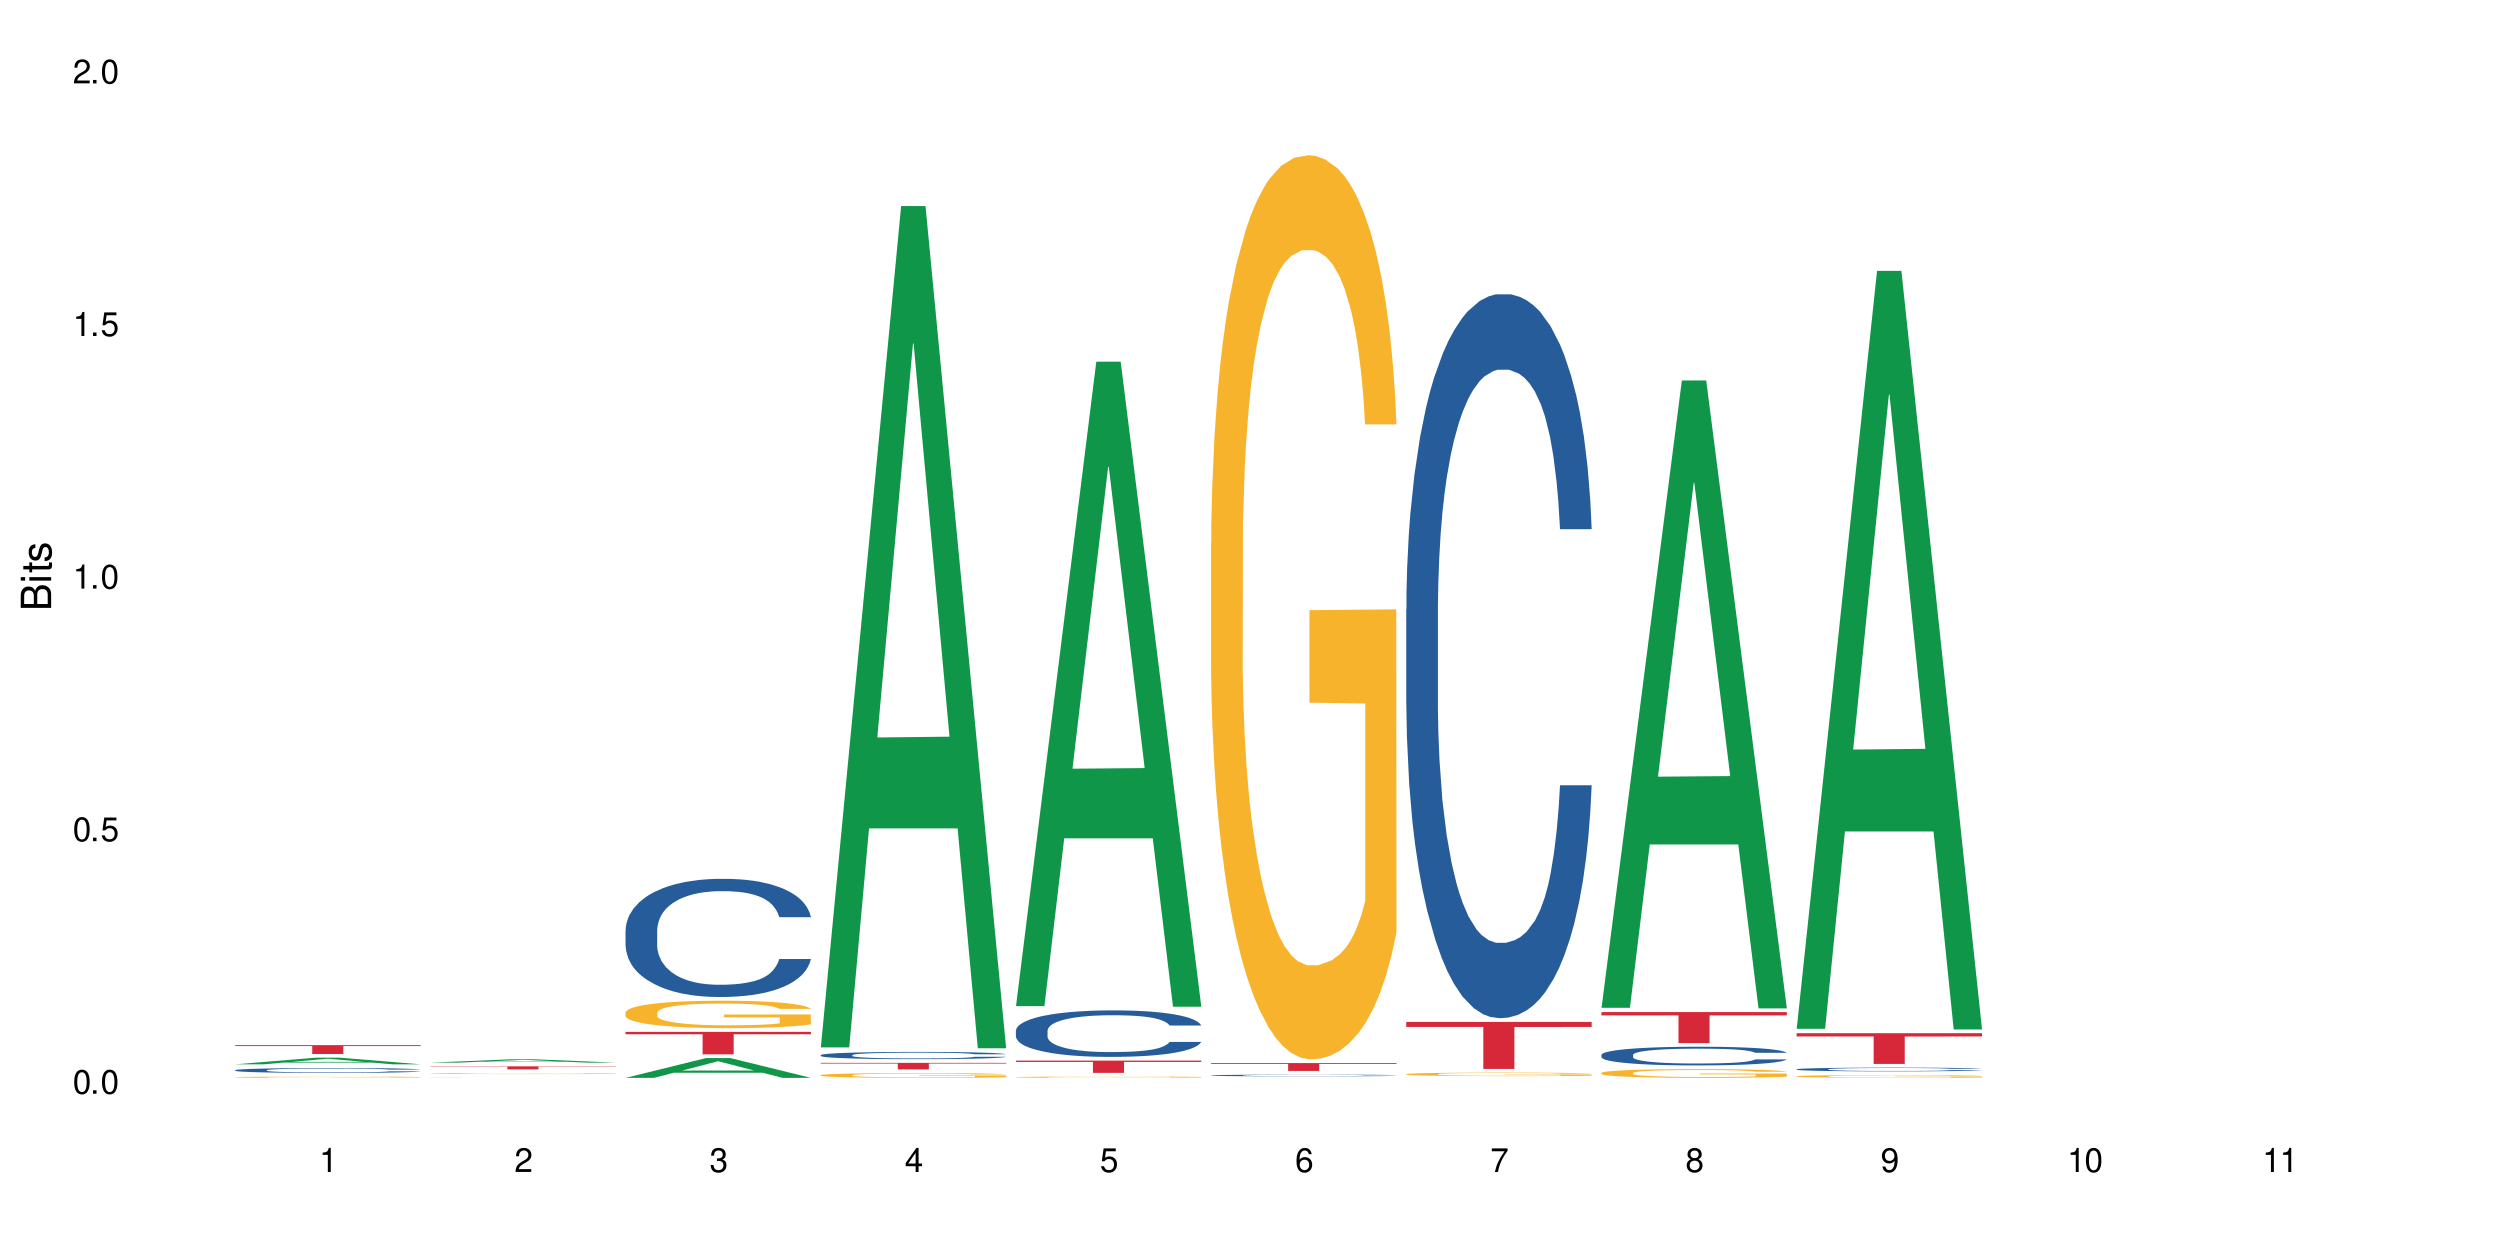 <?xml version="1.0" encoding="UTF-8"?>
<svg xmlns="http://www.w3.org/2000/svg" xmlns:xlink="http://www.w3.org/1999/xlink" width="720" height="360" viewBox="0 0 720 360">
<defs>
<g>
<g id="glyph-0-0">
</g>
<g id="glyph-0-1">
<path d="M 2.641 -6.938 C 2 -6.938 1.422 -6.656 1.078 -6.172 C 0.641 -5.562 0.406 -4.641 0.406 -3.359 C 0.406 -1.016 1.188 0.219 2.641 0.219 C 4.078 0.219 4.859 -1.016 4.859 -3.297 C 4.859 -4.641 4.656 -5.547 4.203 -6.172 C 3.844 -6.656 3.281 -6.938 2.641 -6.938 Z M 2.641 -6.188 C 3.547 -6.188 4 -5.25 4 -3.375 C 4 -1.406 3.562 -0.484 2.625 -0.484 C 1.734 -0.484 1.281 -1.438 1.281 -3.344 C 1.281 -5.25 1.734 -6.188 2.641 -6.188 Z M 2.641 -6.188 "/>
</g>
<g id="glyph-0-2">
<path d="M 1.828 -1 L 0.828 -1 L 0.828 0 L 1.828 0 Z M 1.828 -1 "/>
</g>
<g id="glyph-0-3">
<path d="M 4.562 -6.797 L 1.062 -6.797 L 0.547 -3.094 L 1.328 -3.094 C 1.719 -3.562 2.047 -3.734 2.578 -3.734 C 3.484 -3.734 4.062 -3.109 4.062 -2.094 C 4.062 -1.125 3.484 -0.531 2.578 -0.531 C 1.828 -0.531 1.375 -0.906 1.188 -1.672 L 0.328 -1.672 C 0.453 -1.109 0.547 -0.844 0.75 -0.594 C 1.125 -0.078 1.828 0.219 2.594 0.219 C 3.969 0.219 4.922 -0.781 4.922 -2.219 C 4.922 -3.562 4.031 -4.484 2.719 -4.484 C 2.25 -4.484 1.859 -4.359 1.469 -4.062 L 1.734 -5.969 L 4.562 -5.969 Z M 4.562 -6.797 "/>
</g>
<g id="glyph-0-4">
<path d="M 2.484 -4.938 L 2.484 0 L 3.328 0 L 3.328 -6.938 L 2.766 -6.938 C 2.469 -5.875 2.281 -5.734 0.984 -5.562 L 0.984 -4.938 Z M 2.484 -4.938 "/>
</g>
<g id="glyph-0-5">
<path d="M 4.859 -0.828 L 1.281 -0.828 C 1.359 -1.406 1.672 -1.781 2.5 -2.281 L 3.469 -2.828 C 4.406 -3.344 4.906 -4.062 4.906 -4.906 C 4.906 -5.484 4.672 -6.031 4.266 -6.406 C 3.859 -6.766 3.375 -6.938 2.719 -6.938 C 1.859 -6.938 1.219 -6.625 0.844 -6.031 C 0.609 -5.672 0.5 -5.234 0.484 -4.531 L 1.328 -4.531 C 1.359 -5.016 1.406 -5.281 1.531 -5.516 C 1.75 -5.938 2.188 -6.203 2.703 -6.203 C 3.469 -6.203 4.031 -5.641 4.031 -4.891 C 4.031 -4.344 3.719 -3.859 3.125 -3.516 L 2.234 -3 C 0.812 -2.172 0.406 -1.531 0.328 -0.016 L 4.859 -0.016 Z M 4.859 -0.828 "/>
</g>
<g id="glyph-0-6">
<path d="M 2.125 -3.188 L 2.578 -3.188 C 3.5 -3.188 3.984 -2.766 3.984 -1.922 C 3.984 -1.062 3.469 -0.531 2.594 -0.531 C 1.656 -0.531 1.203 -1 1.156 -2.016 L 0.312 -2.016 C 0.344 -1.453 0.438 -1.094 0.609 -0.781 C 0.953 -0.109 1.625 0.219 2.547 0.219 C 3.953 0.219 4.859 -0.625 4.859 -1.938 C 4.859 -2.828 4.516 -3.297 3.703 -3.594 C 4.344 -3.844 4.656 -4.328 4.656 -5.031 C 4.656 -6.219 3.875 -6.938 2.578 -6.938 C 1.203 -6.938 0.484 -6.172 0.453 -4.703 L 1.297 -4.703 C 1.312 -5.125 1.344 -5.359 1.453 -5.578 C 1.641 -5.969 2.062 -6.203 2.594 -6.203 C 3.344 -6.203 3.797 -5.75 3.797 -5 C 3.797 -4.516 3.609 -4.219 3.25 -4.047 C 3.016 -3.953 2.703 -3.922 2.125 -3.906 Z M 2.125 -3.188 "/>
</g>
<g id="glyph-0-7">
<path d="M 3.141 -1.672 L 3.141 0 L 3.984 0 L 3.984 -1.672 L 4.984 -1.672 L 4.984 -2.438 L 3.984 -2.438 L 3.984 -6.938 L 3.359 -6.938 L 0.266 -2.578 L 0.266 -1.672 Z M 3.141 -2.438 L 1 -2.438 L 3.141 -5.5 Z M 3.141 -2.438 "/>
</g>
<g id="glyph-0-8">
<path d="M 4.781 -5.125 C 4.609 -6.266 3.891 -6.938 2.844 -6.938 C 2.094 -6.938 1.422 -6.578 1.031 -5.953 C 0.594 -5.266 0.406 -4.422 0.406 -3.172 C 0.406 -2 0.578 -1.25 0.984 -0.641 C 1.359 -0.078 1.953 0.219 2.703 0.219 C 3.984 0.219 4.922 -0.75 4.922 -2.094 C 4.922 -3.375 4.062 -4.281 2.844 -4.281 C 2.172 -4.281 1.641 -4.031 1.281 -3.516 C 1.281 -5.234 1.828 -6.188 2.797 -6.188 C 3.391 -6.188 3.797 -5.797 3.938 -5.125 Z M 2.734 -3.531 C 3.547 -3.531 4.062 -2.953 4.062 -2.031 C 4.062 -1.156 3.484 -0.531 2.703 -0.531 C 1.922 -0.531 1.328 -1.188 1.328 -2.078 C 1.328 -2.938 1.906 -3.531 2.734 -3.531 Z M 2.734 -3.531 "/>
</g>
<g id="glyph-0-9">
<path d="M 4.984 -6.797 L 0.438 -6.797 L 0.438 -5.969 L 4.109 -5.969 C 2.5 -3.656 1.828 -2.234 1.328 0 L 2.219 0 C 2.594 -2.172 3.453 -4.047 4.984 -6.094 Z M 4.984 -6.797 "/>
</g>
<g id="glyph-0-10">
<path d="M 3.75 -3.656 C 4.469 -4.094 4.688 -4.438 4.688 -5.078 C 4.688 -6.172 3.844 -6.938 2.641 -6.938 C 1.438 -6.938 0.594 -6.172 0.594 -5.094 C 0.594 -4.438 0.812 -4.094 1.516 -3.656 C 0.734 -3.266 0.359 -2.703 0.359 -1.922 C 0.359 -0.656 1.281 0.219 2.641 0.219 C 3.984 0.219 4.922 -0.656 4.922 -1.922 C 4.922 -2.703 4.531 -3.266 3.75 -3.656 Z M 2.641 -6.188 C 3.359 -6.188 3.812 -5.75 3.812 -5.062 C 3.812 -4.406 3.344 -3.984 2.641 -3.984 C 1.922 -3.984 1.453 -4.406 1.453 -5.078 C 1.453 -5.75 1.922 -6.188 2.641 -6.188 Z M 2.641 -3.266 C 3.484 -3.266 4.062 -2.719 4.062 -1.906 C 4.062 -1.078 3.484 -0.531 2.625 -0.531 C 1.797 -0.531 1.219 -1.094 1.219 -1.906 C 1.219 -2.719 1.781 -3.266 2.641 -3.266 Z M 2.641 -3.266 "/>
</g>
<g id="glyph-0-11">
<path d="M 0.516 -1.578 C 0.672 -0.453 1.406 0.219 2.438 0.219 C 3.188 0.219 3.859 -0.141 4.266 -0.766 C 4.688 -1.453 4.891 -2.297 4.891 -3.547 C 4.891 -4.719 4.703 -5.453 4.312 -6.078 C 3.938 -6.641 3.344 -6.938 2.594 -6.938 C 1.297 -6.938 0.359 -5.969 0.359 -4.625 C 0.359 -3.344 1.234 -2.453 2.453 -2.453 C 3.094 -2.453 3.578 -2.672 4.016 -3.203 C 4 -1.484 3.469 -0.531 2.5 -0.531 C 1.906 -0.531 1.484 -0.906 1.359 -1.578 Z M 2.578 -6.203 C 3.375 -6.203 3.969 -5.531 3.969 -4.641 C 3.969 -3.797 3.391 -3.188 2.547 -3.188 C 1.734 -3.188 1.234 -3.766 1.234 -4.688 C 1.234 -5.562 1.797 -6.203 2.578 -6.203 Z M 2.578 -6.203 "/>
</g>
<g id="glyph-1-0">
</g>
<g id="glyph-1-1">
<path d="M 0 -0.953 L 0 -4.891 C 0 -5.719 -0.234 -6.344 -0.734 -6.797 C -1.188 -7.234 -1.812 -7.469 -2.5 -7.469 C -3.547 -7.469 -4.188 -7 -4.625 -5.875 C -4.984 -6.688 -5.625 -7.094 -6.531 -7.094 C -7.172 -7.094 -7.734 -6.859 -8.141 -6.391 C -8.562 -5.922 -8.75 -5.344 -8.75 -4.5 L -8.75 -0.953 Z M -4.984 -2.062 L -7.766 -2.062 L -7.766 -4.219 C -7.766 -4.844 -7.688 -5.203 -7.453 -5.5 C -7.219 -5.812 -6.859 -5.969 -6.375 -5.969 C -5.891 -5.969 -5.531 -5.812 -5.297 -5.5 C -5.062 -5.203 -4.984 -4.844 -4.984 -4.219 Z M -0.984 -2.062 L -4 -2.062 L -4 -4.781 C -4 -5.766 -3.438 -6.359 -2.484 -6.359 C -1.547 -6.359 -0.984 -5.766 -0.984 -4.781 Z M -0.984 -2.062 "/>
</g>
<g id="glyph-1-2">
<path d="M -6.281 -1.797 L -6.281 -0.797 L 0 -0.797 L 0 -1.797 Z M -8.75 -1.797 L -8.75 -0.797 L -7.484 -0.797 L -7.484 -1.797 Z M -8.75 -1.797 "/>
</g>
<g id="glyph-1-3">
<path d="M -6.281 -3.047 L -6.281 -2.016 L -8.016 -2.016 L -8.016 -1.016 L -6.281 -1.016 L -6.281 -0.172 L -5.469 -0.172 L -5.469 -1.016 L -0.719 -1.016 C -0.078 -1.016 0.281 -1.453 0.281 -2.234 C 0.281 -2.5 0.25 -2.719 0.188 -3.047 L -0.641 -3.047 C -0.609 -2.906 -0.594 -2.766 -0.594 -2.562 C -0.594 -2.141 -0.719 -2.016 -1.156 -2.016 L -5.469 -2.016 L -5.469 -3.047 Z M -6.281 -3.047 "/>
</g>
<g id="glyph-1-4">
<path d="M -4.531 -5.25 C -5.766 -5.25 -6.469 -4.422 -6.469 -2.969 C -6.469 -1.516 -5.719 -0.562 -4.547 -0.562 C -3.562 -0.562 -3.094 -1.062 -2.734 -2.562 L -2.516 -3.484 C -2.344 -4.188 -2.094 -4.469 -1.641 -4.469 C -1.047 -4.469 -0.641 -3.875 -0.641 -3 C -0.641 -2.453 -0.797 -2 -1.062 -1.75 C -1.25 -1.594 -1.422 -1.531 -1.875 -1.469 L -1.875 -0.406 C -0.422 -0.453 0.281 -1.266 0.281 -2.922 C 0.281 -4.5 -0.5 -5.516 -1.719 -5.516 C -2.656 -5.516 -3.172 -4.984 -3.469 -3.734 L -3.703 -2.766 C -3.891 -1.953 -4.156 -1.609 -4.594 -1.609 C -5.188 -1.609 -5.547 -2.125 -5.547 -2.938 C -5.547 -3.75 -5.203 -4.172 -4.531 -4.203 Z M -4.531 -5.25 "/>
</g>
</g>
</defs>
<rect x="-72" y="-36" width="864" height="432" fill="rgb(100%, 100%, 100%)" fill-opacity="1"/>
<path fill-rule="nonzero" fill="rgb(6.275%, 58.824%, 28.235%)" fill-opacity="1" d="M 67.73 306.523 L 67.789 306.52 L 90.895 304.609 L 97.91 304.609 L 121.133 306.523 L 112.973 306.523 L 107.152 306.023 L 81.652 306.023 L 75.945 306.523 L 67.73 306.523 L 84.105 305.816 L 104.816 305.816 L 94.488 304.922 L 94.375 304.922 L 94.262 304.926 L 84.047 305.816 L 84.105 305.816 Z M 67.73 306.523 "/>
<path fill-rule="nonzero" fill="rgb(14.51%, 36.078%, 60%)" fill-opacity="1" d="M 67.73 308.207 L 67.797 308.207 L 67.797 308.176 L 67.992 308.125 L 68.449 308.062 L 68.902 308.02 L 70.074 307.945 L 71.703 307.871 L 73.398 307.812 L 74.633 307.781 L 75.742 307.754 L 78.281 307.707 L 79.91 307.68 L 81.668 307.66 L 83.816 307.637 L 85.379 307.625 L 88.895 307.605 L 91.5 307.594 L 93.52 307.59 L 97.883 307.59 L 100.488 307.598 L 102.375 307.602 L 104.461 307.613 L 106.219 307.625 L 109.281 307.652 L 112.016 307.688 L 113.254 307.711 L 115.207 307.75 L 116.703 307.789 L 117.746 307.824 L 118.918 307.871 L 119.961 307.93 L 120.742 307.996 L 121.133 308.051 L 112.016 308.051 L 111.559 308 L 111.039 307.957 L 110.062 307.906 L 109.086 307.867 L 107.715 307.832 L 106.48 307.805 L 104.785 307.781 L 103.289 307.766 L 101.727 307.754 L 100.227 307.746 L 97.363 307.738 L 94.039 307.738 L 92.805 307.742 L 90.262 307.75 L 88.895 307.762 L 86.941 307.777 L 85.574 307.797 L 83.945 307.82 L 82.84 307.844 L 81.473 307.875 L 80.496 307.906 L 79.387 307.949 L 78.738 307.98 L 78.152 308.02 L 77.629 308.059 L 77.238 308.105 L 76.977 308.152 L 76.848 308.199 L 76.848 308.402 L 76.977 308.445 L 77.305 308.5 L 78.152 308.582 L 79.387 308.648 L 80.82 308.703 L 82.188 308.742 L 82.969 308.762 L 84.012 308.781 L 85.641 308.809 L 87.984 308.832 L 89.352 308.844 L 91.438 308.852 L 93.586 308.859 L 96.449 308.859 L 98.988 308.852 L 100.684 308.848 L 102.441 308.836 L 104.852 308.816 L 106.348 308.793 L 107.652 308.77 L 108.629 308.746 L 109.281 308.723 L 110.258 308.684 L 111.039 308.641 L 111.625 308.594 L 112.016 308.551 L 121.133 308.551 L 120.742 308.602 L 120.156 308.652 L 119.57 308.691 L 118.656 308.734 L 117.613 308.777 L 116.117 308.82 L 114.879 308.852 L 113.254 308.883 L 111.754 308.906 L 110.125 308.93 L 107.715 308.957 L 106.152 308.969 L 104.461 308.98 L 102.441 308.992 L 99.902 309 L 97.168 309.004 L 94.625 309.008 L 91.891 309.004 L 89.871 309 L 87.203 308.988 L 83.883 308.965 L 81.473 308.938 L 79.582 308.914 L 77.957 308.887 L 76.133 308.852 L 73.789 308.797 L 72.355 308.754 L 71.379 308.715 L 70.27 308.664 L 69.488 308.621 L 68.578 308.547 L 67.926 308.457 L 67.73 308.387 Z M 67.73 308.207 "/>
<path fill-rule="nonzero" fill="rgb(96.863%, 70.196%, 16.863%)" fill-opacity="1" d="M 67.73 310.227 L 67.797 310.227 L 67.797 310.219 L 68.055 310.203 L 68.707 310.184 L 69.555 310.168 L 70.465 310.156 L 71.051 310.148 L 72.027 310.137 L 72.875 310.129 L 75.023 310.117 L 77.762 310.102 L 79.258 310.098 L 80.949 310.09 L 83.359 310.086 L 84.469 310.082 L 87.855 310.078 L 91.695 310.074 L 100.555 310.074 L 104.199 310.078 L 106.285 310.082 L 107.91 310.086 L 109.605 310.09 L 111.688 310.094 L 113.645 310.102 L 115.207 310.109 L 116.77 310.121 L 118.07 310.133 L 119.18 310.145 L 120.156 310.156 L 120.742 310.168 L 121.133 310.18 L 112.078 310.18 L 111.559 310.168 L 110.973 310.16 L 109.996 310.148 L 108.043 310.133 L 106.219 310.125 L 104.656 310.121 L 102.703 310.117 L 100.812 310.113 L 98.664 310.109 L 93.91 310.109 L 90.785 310.113 L 88.961 310.117 L 87.66 310.117 L 85.836 310.121 L 84.727 310.125 L 84.078 310.129 L 82.125 310.141 L 80.82 310.148 L 80.105 310.156 L 79.191 310.164 L 78.543 310.172 L 77.824 310.188 L 77.434 310.195 L 76.914 310.219 L 76.848 310.277 L 77.043 310.289 L 77.434 310.301 L 77.957 310.312 L 78.738 310.328 L 79.52 310.336 L 80.887 310.348 L 82.059 310.355 L 82.969 310.363 L 84.727 310.371 L 85.445 310.375 L 87.137 310.379 L 88.895 310.383 L 91.047 310.387 L 92.672 310.391 L 102.508 310.391 L 104.98 310.387 L 106.676 310.387 L 107.781 310.383 L 109.148 310.379 L 110.125 310.375 L 111.039 310.371 L 112.145 310.367 L 112.145 310.289 L 96.059 310.289 L 96.059 310.254 L 121.066 310.25 L 121.133 310.379 L 119.766 310.387 L 118.07 310.395 L 116.441 310.402 L 114.75 310.41 L 112.34 310.414 L 110.387 310.418 L 107.391 310.422 L 104.656 310.426 L 101.789 310.43 L 93.586 310.43 L 90.719 310.426 L 88.441 310.426 L 86.355 310.422 L 84.273 310.418 L 81.668 310.41 L 79.973 310.402 L 78.215 310.398 L 76.457 310.391 L 74.895 310.379 L 73.852 310.375 L 72.812 310.367 L 71.703 310.355 L 70.66 310.344 L 69.879 310.336 L 69.164 310.324 L 68.645 310.312 L 68.121 310.297 L 67.859 310.285 L 67.73 310.277 Z M 67.73 310.227 "/>
<path fill-rule="nonzero" fill="rgb(83.922%, 15.686%, 22.353%)" fill-opacity="1" d="M 67.73 300.992 L 121.133 300.992 L 121.133 301.266 L 98.875 301.266 L 98.875 303.543 L 89.922 303.543 L 89.922 301.27 L 89.793 301.266 L 67.73 301.266 Z M 67.73 300.992 "/>
<path fill-rule="nonzero" fill="rgb(6.275%, 58.824%, 28.235%)" fill-opacity="1" d="M 123.941 306.039 L 124 306.039 L 147.105 305.078 L 154.125 305.078 L 177.344 306.043 L 169.184 306.043 L 163.367 305.789 L 137.863 305.789 L 132.156 306.039 L 123.941 306.039 L 140.316 305.688 L 161.027 305.688 L 150.699 305.238 L 150.586 305.234 L 150.473 305.238 L 140.258 305.688 L 140.316 305.688 Z M 123.941 306.039 "/>
<path fill-rule="nonzero" fill="rgb(14.51%, 36.078%, 60%)" fill-opacity="1" d="M 123.941 310.41 L 124.66 310.41 L 125.113 310.406 L 127.914 310.406 L 129.609 310.402 L 137.879 310.402 L 140.027 310.398 L 165.492 310.398 L 168.227 310.402 L 173.957 310.402 L 175.129 310.406 L 176.953 310.406 L 177.344 310.41 L 168.227 310.41 L 167.77 310.406 L 165.297 310.406 L 163.93 310.402 L 140.156 310.402 L 139.051 310.406 L 134.363 310.406 L 133.84 310.41 L 133.059 310.41 L 133.059 310.418 L 133.516 310.418 L 134.363 310.422 L 138.398 310.422 L 139.18 310.426 L 163.863 310.426 L 164.84 310.422 L 167.836 310.422 L 168.227 310.418 L 177.344 310.418 L 176.953 310.422 L 174.867 310.422 L 173.828 310.426 L 166.336 310.426 L 163.93 310.43 L 140.094 310.43 L 137.684 310.426 L 130 310.426 L 128.566 310.422 L 125.699 310.422 L 124.789 310.418 L 124.137 310.418 L 123.941 310.414 Z M 123.941 310.41 "/>
<path fill-rule="nonzero" fill="rgb(96.863%, 70.196%, 16.863%)" fill-opacity="1" d="M 123.941 309.168 L 124.008 309.168 L 124.008 309.164 L 124.27 309.152 L 124.918 309.137 L 125.766 309.125 L 126.676 309.113 L 127.266 309.109 L 128.242 309.102 L 129.086 309.094 L 131.234 309.082 L 133.973 309.07 L 135.469 309.066 L 137.164 309.062 L 139.57 309.059 L 140.68 309.055 L 144.066 309.051 L 147.906 309.051 L 152.141 309.047 L 154.094 309.051 L 156.766 309.051 L 160.41 309.055 L 162.496 309.055 L 164.125 309.059 L 165.816 309.062 L 167.902 309.066 L 169.855 309.074 L 171.418 309.078 L 172.98 309.086 L 174.281 309.094 L 175.391 309.105 L 176.367 309.113 L 177.344 309.133 L 168.293 309.133 L 167.77 309.125 L 167.184 309.117 L 165.23 309.102 L 164.254 309.098 L 162.43 309.09 L 160.867 309.086 L 158.914 309.082 L 157.023 309.082 L 154.875 309.078 L 150.121 309.078 L 146.996 309.082 L 145.172 309.082 L 143.871 309.086 L 142.047 309.09 L 140.941 309.09 L 140.289 309.094 L 138.336 309.102 L 137.031 309.109 L 136.316 309.113 L 135.402 309.121 L 134.754 309.129 L 134.035 309.137 L 133.645 309.145 L 133.125 309.164 L 133.059 309.211 L 133.254 309.219 L 133.645 309.23 L 134.168 309.242 L 135.73 309.258 L 137.098 309.27 L 138.27 309.273 L 139.18 309.277 L 140.941 309.285 L 141.656 309.289 L 143.348 309.293 L 145.109 309.297 L 147.258 309.301 L 158.719 309.301 L 161.191 309.297 L 162.887 309.297 L 163.992 309.293 L 165.359 309.293 L 166.336 309.289 L 167.25 309.285 L 168.355 309.281 L 168.355 309.219 L 152.27 309.219 L 152.27 309.191 L 177.277 309.191 L 177.344 309.293 L 175.977 309.301 L 174.281 309.305 L 172.656 309.312 L 170.961 309.316 L 168.551 309.32 L 166.598 309.324 L 163.602 309.328 L 160.867 309.328 L 158 309.332 L 149.797 309.332 L 146.93 309.328 L 144.652 309.328 L 142.566 309.324 L 140.484 309.32 L 137.879 309.316 L 136.188 309.312 L 134.426 309.305 L 132.668 309.301 L 131.105 309.293 L 130.062 309.289 L 129.023 309.281 L 127.914 309.273 L 126.871 309.266 L 126.09 309.258 L 125.375 309.246 L 124.855 309.238 L 124.332 309.227 L 124.074 309.219 L 123.941 309.211 Z M 123.941 309.168 "/>
<path fill-rule="nonzero" fill="rgb(83.922%, 15.686%, 22.353%)" fill-opacity="1" d="M 123.941 307.109 L 177.344 307.109 L 177.344 307.203 L 155.086 307.203 L 155.086 307.98 L 146.133 307.98 L 146.133 307.203 L 123.941 307.203 Z M 123.941 307.109 "/>
<path fill-rule="nonzero" fill="rgb(6.275%, 58.824%, 28.235%)" fill-opacity="1" d="M 180.152 310.422 L 180.211 310.418 L 203.316 304.723 L 210.336 304.723 L 233.555 310.43 L 225.395 310.43 L 219.578 308.941 L 194.074 308.941 L 188.371 310.422 L 180.152 310.422 L 196.527 308.324 L 217.238 308.316 L 206.91 305.656 L 206.797 305.648 L 206.684 305.664 L 196.473 308.316 L 196.527 308.324 Z M 180.152 310.422 "/>
<path fill-rule="nonzero" fill="rgb(14.51%, 36.078%, 60%)" fill-opacity="1" d="M 180.152 267.926 L 180.219 267.895 L 180.219 267.148 L 180.414 265.965 L 180.871 264.473 L 181.324 263.445 L 182.5 261.613 L 184.125 259.84 L 185.82 258.473 L 187.059 257.664 L 188.164 257.039 L 190.703 255.891 L 192.332 255.301 L 194.09 254.77 L 196.238 254.242 L 197.801 253.93 L 201.32 253.434 L 203.922 253.215 L 205.941 253.121 L 210.305 253.121 L 212.91 253.246 L 214.801 253.402 L 216.883 253.652 L 218.641 253.93 L 221.703 254.617 L 224.438 255.484 L 225.676 255.984 L 227.629 256.949 L 229.125 257.879 L 230.168 258.688 L 231.34 259.84 L 232.383 261.238 L 233.164 262.824 L 233.555 264.16 L 224.438 264.16 L 223.98 262.918 L 223.461 261.953 L 222.484 260.68 L 221.508 259.777 L 220.141 258.875 L 218.902 258.285 L 217.207 257.695 L 215.711 257.32 L 214.148 257.039 L 212.648 256.855 L 209.785 256.668 L 206.465 256.668 L 205.227 256.73 L 202.688 256.98 L 201.32 257.195 L 199.363 257.633 L 197.996 258.035 L 196.371 258.656 L 195.262 259.188 L 193.895 259.996 L 192.918 260.711 L 191.812 261.734 L 191.16 262.512 L 190.574 263.383 L 190.051 264.41 L 189.66 265.5 L 189.402 266.648 L 189.27 267.77 L 189.27 272.59 L 189.402 273.707 L 189.727 275.016 L 190.574 276.91 L 191.812 278.559 L 193.242 279.863 L 194.609 280.797 L 195.395 281.234 L 196.434 281.73 L 198.062 282.352 L 200.406 282.973 L 201.773 283.223 L 203.859 283.473 L 206.008 283.598 L 208.875 283.598 L 211.414 283.473 L 213.105 283.316 L 214.863 283.066 L 217.273 282.539 L 218.773 282.043 L 220.074 281.449 L 221.051 280.859 L 221.703 280.363 L 222.68 279.398 L 223.461 278.34 L 224.047 277.254 L 224.438 276.195 L 233.555 276.195 L 233.164 277.438 L 232.578 278.652 L 231.992 279.555 L 231.082 280.641 L 230.039 281.605 L 228.539 282.695 L 227.305 283.41 L 225.676 284.188 L 224.176 284.777 L 222.551 285.305 L 220.141 285.93 L 218.578 286.238 L 216.883 286.52 L 214.863 286.77 L 212.324 286.984 L 209.59 287.109 L 207.051 287.141 L 204.316 287.078 L 202.297 286.953 L 199.625 286.676 L 196.305 286.113 L 193.895 285.523 L 192.008 284.934 L 190.379 284.312 L 188.555 283.473 L 186.211 282.105 L 184.777 281.047 L 183.801 280.176 L 182.695 278.965 L 181.914 277.875 L 181 276.133 L 180.348 273.926 L 180.152 272.215 Z M 180.152 267.926 "/>
<path fill-rule="nonzero" fill="rgb(96.863%, 70.196%, 16.863%)" fill-opacity="1" d="M 180.152 291.59 L 180.219 291.582 L 180.219 291.438 L 180.48 291.113 L 181.129 290.668 L 181.977 290.301 L 182.891 290.012 L 183.477 289.859 L 184.453 289.645 L 185.297 289.484 L 187.449 289.16 L 190.184 288.855 L 191.68 288.727 L 193.375 288.605 L 195.785 288.469 L 196.891 288.418 L 200.277 288.301 L 204.121 288.23 L 208.352 288.207 L 210.305 288.215 L 212.977 288.246 L 216.621 288.324 L 218.707 288.395 L 220.336 288.469 L 222.027 288.562 L 224.113 288.707 L 226.066 288.879 L 227.629 289.051 L 229.191 289.27 L 230.492 289.5 L 231.602 289.75 L 232.578 290.055 L 233.164 290.305 L 233.555 290.559 L 224.504 290.559 L 223.98 290.305 L 223.395 290.113 L 222.418 289.875 L 221.441 289.699 L 220.465 289.562 L 218.641 289.375 L 217.078 289.262 L 215.125 289.16 L 213.238 289.094 L 211.086 289.051 L 209.785 289.039 L 206.332 289.039 L 203.207 289.09 L 201.383 289.145 L 200.082 289.203 L 198.258 289.312 L 197.152 289.398 L 196.5 289.457 L 194.547 289.68 L 193.242 289.883 L 192.527 290.02 L 191.617 290.234 L 190.965 290.43 L 190.246 290.719 L 189.855 290.934 L 189.336 291.426 L 189.27 292.723 L 189.465 292.996 L 189.855 293.293 L 190.379 293.551 L 191.16 293.824 L 191.941 294.035 L 193.309 294.316 L 194.48 294.504 L 195.395 294.625 L 197.152 294.82 L 197.867 294.883 L 199.562 295.016 L 201.32 295.117 L 203.469 295.203 L 205.098 295.246 L 207.699 295.281 L 211.023 295.281 L 214.93 295.238 L 217.402 295.18 L 219.098 295.121 L 220.203 295.07 L 221.57 294.992 L 222.551 294.922 L 223.461 294.84 L 224.566 294.719 L 224.566 292.996 L 208.484 292.988 L 208.484 292.18 L 233.488 292.172 L 233.555 294.992 L 232.188 295.188 L 230.492 295.375 L 228.867 295.52 L 227.172 295.641 L 224.762 295.777 L 222.809 295.863 L 219.812 295.965 L 217.078 296.031 L 214.215 296.074 L 211.672 296.098 L 208.68 296.102 L 206.008 296.09 L 203.141 296.047 L 200.863 295.988 L 198.777 295.914 L 196.695 295.82 L 194.09 295.672 L 192.398 295.547 L 190.641 295.398 L 188.879 295.215 L 187.316 295.023 L 186.277 294.871 L 185.234 294.695 L 184.125 294.48 L 183.086 294.234 L 182.305 294.012 L 181.586 293.762 L 181.066 293.523 L 180.543 293.199 L 180.285 292.938 L 180.152 292.715 Z M 180.152 291.59 "/>
<path fill-rule="nonzero" fill="rgb(83.922%, 15.686%, 22.353%)" fill-opacity="1" d="M 180.152 297.172 L 233.555 297.172 L 233.555 297.863 L 211.301 297.871 L 211.301 303.656 L 202.344 303.656 L 202.344 297.875 L 202.215 297.863 L 180.152 297.863 Z M 180.152 297.172 "/>
<path fill-rule="nonzero" fill="rgb(6.275%, 58.824%, 28.235%)" fill-opacity="1" d="M 236.367 301.66 L 236.422 301.434 L 259.527 59.352 L 266.547 59.352 L 289.766 301.891 L 281.609 301.891 L 275.789 238.578 L 250.285 238.578 L 244.582 301.66 L 236.367 301.66 L 252.738 212.391 L 273.449 212.16 L 263.121 98.977 L 263.008 98.75 L 262.895 99.434 L 252.684 212.16 L 252.738 212.391 Z M 236.367 301.66 "/>
<path fill-rule="nonzero" fill="rgb(14.51%, 36.078%, 60%)" fill-opacity="1" d="M 236.367 303.863 L 236.43 303.859 L 236.43 303.816 L 236.625 303.742 L 237.082 303.652 L 237.539 303.59 L 238.711 303.477 L 240.34 303.367 L 242.031 303.285 L 243.27 303.234 L 244.375 303.195 L 246.914 303.125 L 248.543 303.09 L 250.301 303.059 L 252.449 303.023 L 254.016 303.004 L 257.531 302.977 L 260.137 302.961 L 262.152 302.957 L 266.516 302.957 L 269.121 302.965 L 271.012 302.973 L 273.094 302.988 L 274.852 303.004 L 277.914 303.047 L 280.648 303.102 L 281.887 303.133 L 283.84 303.191 L 285.34 303.246 L 286.379 303.297 L 287.551 303.367 L 288.594 303.453 L 289.375 303.551 L 289.766 303.633 L 280.648 303.633 L 280.191 303.555 L 279.672 303.496 L 278.695 303.418 L 277.719 303.363 L 276.352 303.309 L 275.113 303.273 L 273.422 303.234 L 271.922 303.215 L 270.359 303.195 L 268.863 303.184 L 265.996 303.172 L 262.676 303.172 L 261.438 303.176 L 258.898 303.191 L 257.531 303.207 L 255.578 303.23 L 254.211 303.258 L 252.582 303.297 L 251.473 303.328 L 250.105 303.375 L 249.129 303.422 L 248.023 303.484 L 247.371 303.531 L 246.785 303.586 L 246.266 303.648 L 245.875 303.715 L 245.613 303.785 L 245.484 303.852 L 245.484 304.148 L 245.613 304.215 L 245.938 304.297 L 246.785 304.414 L 248.023 304.512 L 249.457 304.594 L 250.824 304.652 L 251.605 304.676 L 252.645 304.707 L 254.273 304.746 L 256.617 304.785 L 257.984 304.801 L 260.07 304.812 L 262.219 304.82 L 265.086 304.82 L 267.625 304.812 L 269.316 304.805 L 271.074 304.789 L 273.484 304.758 L 274.984 304.727 L 276.285 304.691 L 277.262 304.656 L 277.914 304.625 L 278.891 304.566 L 279.672 304.5 L 280.258 304.434 L 280.648 304.367 L 289.766 304.367 L 289.375 304.445 L 288.789 304.52 L 288.203 304.574 L 287.293 304.641 L 286.25 304.699 L 284.75 304.766 L 283.516 304.812 L 281.887 304.859 L 280.387 304.895 L 278.762 304.926 L 276.352 304.965 L 274.789 304.984 L 273.094 305 L 271.074 305.016 L 268.535 305.031 L 265.801 305.039 L 263.262 305.039 L 260.527 305.035 L 258.508 305.027 L 255.836 305.012 L 252.516 304.977 L 250.105 304.941 L 248.219 304.902 L 246.59 304.867 L 244.766 304.812 L 242.422 304.73 L 240.988 304.664 L 240.012 304.613 L 238.906 304.539 L 238.125 304.473 L 237.211 304.363 L 236.562 304.23 L 236.367 304.125 Z M 236.367 303.863 "/>
<path fill-rule="nonzero" fill="rgb(96.863%, 70.196%, 16.863%)" fill-opacity="1" d="M 236.367 309.637 L 236.43 309.637 L 236.43 309.613 L 236.691 309.555 L 237.344 309.477 L 238.188 309.414 L 239.102 309.363 L 239.688 309.336 L 240.664 309.297 L 241.512 309.27 L 243.66 309.215 L 246.395 309.16 L 247.891 309.137 L 249.586 309.117 L 251.996 309.09 L 253.102 309.082 L 256.488 309.062 L 260.332 309.051 L 264.562 309.047 L 266.516 309.047 L 269.188 309.051 L 272.836 309.066 L 274.918 309.078 L 276.547 309.09 L 278.238 309.109 L 280.324 309.133 L 282.277 309.164 L 283.84 309.195 L 285.402 309.23 L 286.707 309.273 L 287.812 309.316 L 288.789 309.371 L 289.375 309.414 L 289.766 309.457 L 280.715 309.457 L 280.191 309.414 L 279.605 309.379 L 278.629 309.34 L 277.652 309.309 L 276.676 309.285 L 274.852 309.25 L 273.289 309.23 L 271.336 309.215 L 269.449 309.203 L 267.301 309.195 L 265.996 309.191 L 262.543 309.191 L 259.418 309.199 L 257.594 309.211 L 256.293 309.219 L 254.469 309.238 L 253.363 309.254 L 252.711 309.266 L 250.758 309.305 L 249.457 309.34 L 248.738 309.363 L 247.828 309.402 L 247.176 309.434 L 246.461 309.484 L 246.07 309.523 L 245.547 309.609 L 245.484 309.836 L 245.68 309.887 L 246.07 309.938 L 246.59 309.98 L 247.371 310.031 L 248.152 310.066 L 249.52 310.117 L 250.691 310.148 L 251.605 310.172 L 253.363 310.203 L 254.078 310.215 L 255.773 310.238 L 257.531 310.258 L 259.68 310.27 L 261.309 310.277 L 263.914 310.285 L 267.234 310.285 L 271.141 310.277 L 273.617 310.266 L 275.309 310.258 L 276.418 310.25 L 277.785 310.234 L 278.762 310.223 L 279.672 310.207 L 280.781 310.188 L 280.781 309.887 L 264.695 309.883 L 264.695 309.742 L 289.699 309.742 L 289.766 310.234 L 288.398 310.27 L 286.707 310.301 L 285.078 310.328 L 283.383 310.348 L 280.977 310.371 L 279.02 310.387 L 276.023 310.406 L 273.289 310.418 L 270.426 310.426 L 267.887 310.43 L 264.891 310.43 L 262.219 310.426 L 259.355 310.418 L 257.074 310.41 L 254.992 310.395 L 252.906 310.379 L 250.301 310.352 L 248.609 310.332 L 246.852 310.305 L 245.094 310.273 L 243.527 310.238 L 242.488 310.215 L 241.445 310.184 L 240.34 310.145 L 239.297 310.102 L 238.516 310.062 L 237.797 310.02 L 237.277 309.977 L 236.758 309.922 L 236.496 309.875 L 236.367 309.836 Z M 236.367 309.637 "/>
<path fill-rule="nonzero" fill="rgb(83.922%, 15.686%, 22.353%)" fill-opacity="1" d="M 236.367 306.105 L 289.766 306.105 L 289.766 306.309 L 267.512 306.309 L 267.512 307.98 L 258.555 307.98 L 258.555 306.309 L 236.367 306.309 Z M 236.367 306.105 "/>
<path fill-rule="nonzero" fill="rgb(6.275%, 58.824%, 28.235%)" fill-opacity="1" d="M 292.578 289.762 L 292.633 289.59 L 315.738 104.16 L 322.758 104.16 L 345.977 289.938 L 337.82 289.938 L 332 241.441 L 306.496 241.441 L 300.793 289.762 L 292.578 289.762 L 308.949 221.383 L 329.66 221.207 L 319.336 134.512 L 319.219 134.336 L 319.105 134.859 L 308.895 221.207 L 308.949 221.383 Z M 292.578 289.762 "/>
<path fill-rule="nonzero" fill="rgb(14.51%, 36.078%, 60%)" fill-opacity="1" d="M 292.578 296.828 L 292.641 296.812 L 292.641 296.52 L 292.836 296.055 L 293.293 295.469 L 293.75 295.066 L 294.922 294.344 L 296.551 293.645 L 298.242 293.109 L 299.48 292.789 L 300.586 292.547 L 303.125 292.094 L 304.754 291.859 L 306.512 291.652 L 308.664 291.445 L 310.227 291.324 L 313.742 291.125 L 316.348 291.039 L 318.367 291.004 L 322.73 291.004 L 325.332 291.055 L 327.223 291.113 L 329.305 291.211 L 331.066 291.324 L 334.125 291.59 L 336.859 291.934 L 338.098 292.129 L 340.051 292.508 L 341.551 292.875 L 342.59 293.195 L 343.762 293.645 L 344.805 294.195 L 345.586 294.82 L 345.977 295.348 L 336.859 295.348 L 336.406 294.855 L 335.883 294.477 L 334.906 293.977 L 333.93 293.621 L 332.562 293.266 L 331.324 293.035 L 329.633 292.801 L 328.133 292.656 L 326.57 292.547 L 325.074 292.473 L 322.207 292.398 L 318.887 292.398 L 317.648 292.422 L 315.109 292.52 L 313.742 292.605 L 311.789 292.777 L 310.422 292.938 L 308.793 293.18 L 307.684 293.391 L 306.316 293.707 L 305.34 293.988 L 304.234 294.391 L 303.582 294.699 L 302.996 295.039 L 302.477 295.445 L 302.086 295.871 L 301.824 296.324 L 301.695 296.766 L 301.695 298.66 L 301.824 299.102 L 302.148 299.613 L 302.996 300.359 L 304.234 301.008 L 305.668 301.523 L 307.035 301.891 L 307.816 302.062 L 308.859 302.258 L 310.484 302.5 L 312.832 302.746 L 314.199 302.844 L 316.281 302.941 L 318.43 302.992 L 321.297 302.992 L 323.836 302.941 L 325.527 302.879 L 327.289 302.781 L 329.695 302.574 L 331.195 302.379 L 332.496 302.148 L 333.473 301.914 L 334.125 301.719 L 335.102 301.34 L 335.883 300.922 L 336.469 300.496 L 336.859 300.078 L 345.977 300.078 L 345.586 300.57 L 345 301.047 L 344.414 301.402 L 343.504 301.828 L 342.461 302.207 L 340.965 302.637 L 339.727 302.918 L 338.098 303.223 L 336.602 303.457 L 334.973 303.664 L 332.562 303.906 L 331 304.031 L 329.305 304.141 L 327.289 304.238 L 324.746 304.324 L 322.012 304.371 L 319.473 304.387 L 316.738 304.359 L 314.719 304.312 L 312.047 304.203 L 308.727 303.98 L 306.316 303.75 L 304.43 303.516 L 302.801 303.273 L 300.977 302.941 L 298.633 302.402 L 297.199 301.988 L 296.223 301.645 L 295.117 301.168 L 294.336 300.742 L 293.422 300.055 L 292.773 299.188 L 292.578 298.516 Z M 292.578 296.828 "/>
<path fill-rule="nonzero" fill="rgb(96.863%, 70.196%, 16.863%)" fill-opacity="1" d="M 292.578 310.215 L 292.641 310.215 L 292.641 310.211 L 292.902 310.195 L 293.555 310.172 L 294.398 310.156 L 295.312 310.141 L 295.898 310.137 L 296.875 310.125 L 297.723 310.117 L 299.871 310.102 L 302.605 310.086 L 304.105 310.082 L 305.797 310.074 L 308.207 310.07 L 309.312 310.066 L 312.699 310.062 L 316.543 310.059 L 325.398 310.059 L 329.047 310.062 L 331.129 310.066 L 332.758 310.07 L 334.449 310.074 L 336.535 310.082 L 338.488 310.09 L 341.613 310.105 L 342.918 310.117 L 344.023 310.129 L 345 310.145 L 345.586 310.156 L 345.977 310.168 L 336.926 310.168 L 336.406 310.156 L 335.82 310.148 L 334.84 310.137 L 332.887 310.121 L 331.066 310.113 L 329.5 310.105 L 327.547 310.102 L 325.66 310.098 L 315.629 310.098 L 313.809 310.102 L 312.504 310.105 L 310.68 310.109 L 309.574 310.113 L 308.922 310.117 L 306.969 310.125 L 305.668 310.137 L 304.949 310.141 L 304.039 310.152 L 303.387 310.16 L 302.672 310.176 L 302.281 310.188 L 301.758 310.207 L 301.695 310.27 L 301.891 310.281 L 302.281 310.297 L 302.801 310.309 L 304.363 310.332 L 305.73 310.344 L 306.902 310.355 L 307.816 310.359 L 309.574 310.367 L 310.289 310.371 L 311.984 310.379 L 313.742 310.383 L 315.891 310.387 L 317.52 310.391 L 323.445 310.391 L 327.352 310.387 L 329.828 310.387 L 331.52 310.383 L 332.629 310.379 L 333.996 310.375 L 334.973 310.375 L 335.883 310.371 L 336.992 310.363 L 336.992 310.281 L 320.906 310.281 L 320.906 310.246 L 345.914 310.242 L 345.977 310.375 L 344.609 310.387 L 342.918 310.395 L 341.289 310.402 L 339.598 310.406 L 337.188 310.414 L 335.234 310.418 L 332.238 310.422 L 329.5 310.426 L 326.637 310.43 L 318.43 310.43 L 315.566 310.426 L 313.285 310.422 L 311.203 310.422 L 309.117 310.414 L 306.512 310.41 L 304.82 310.402 L 301.305 310.387 L 299.742 310.379 L 297.656 310.363 L 296.551 310.352 L 295.508 310.34 L 294.727 310.332 L 294.008 310.32 L 293.488 310.309 L 292.969 310.293 L 292.707 310.281 L 292.578 310.27 Z M 292.578 310.215 "/>
<path fill-rule="nonzero" fill="rgb(83.922%, 15.686%, 22.353%)" fill-opacity="1" d="M 292.578 305.453 L 345.977 305.453 L 345.977 305.832 L 323.723 305.836 L 323.723 308.988 L 314.77 308.988 L 314.77 305.836 L 314.637 305.832 L 292.578 305.832 Z M 292.578 305.453 "/>
<path fill-rule="nonzero" fill="rgb(14.51%, 36.078%, 60%)" fill-opacity="1" d="M 348.789 309.707 L 348.852 309.707 L 348.852 309.699 L 349.051 309.68 L 349.504 309.66 L 349.961 309.645 L 351.133 309.617 L 352.762 309.594 L 354.453 309.574 L 355.691 309.562 L 356.797 309.551 L 359.34 309.535 L 360.965 309.527 L 362.727 309.52 L 364.875 309.512 L 366.438 309.508 L 369.953 309.5 L 372.559 309.496 L 378.941 309.496 L 381.547 309.5 L 383.434 309.5 L 385.52 309.504 L 387.277 309.508 L 390.336 309.52 L 393.07 309.531 L 394.309 309.539 L 396.262 309.551 L 397.762 309.566 L 398.805 309.578 L 399.977 309.594 L 401.016 309.613 L 401.797 309.637 L 402.188 309.656 L 393.07 309.656 L 392.617 309.637 L 392.094 309.625 L 391.117 309.605 L 390.141 309.594 L 388.773 309.578 L 387.535 309.57 L 385.844 309.562 L 384.344 309.559 L 382.781 309.551 L 381.285 309.551 L 378.418 309.547 L 373.859 309.547 L 371.32 309.551 L 369.953 309.555 L 368 309.562 L 366.633 309.566 L 365.004 309.574 L 363.898 309.582 L 362.531 309.594 L 361.551 309.605 L 360.445 309.621 L 359.793 309.633 L 359.207 309.645 L 358.688 309.66 L 358.297 309.676 L 358.035 309.691 L 357.906 309.707 L 357.906 309.777 L 358.035 309.793 L 358.363 309.812 L 359.207 309.84 L 360.445 309.863 L 361.879 309.879 L 363.246 309.895 L 364.027 309.898 L 365.07 309.906 L 366.695 309.914 L 369.043 309.926 L 370.41 309.93 L 372.492 309.934 L 380.047 309.934 L 381.742 309.93 L 383.5 309.926 L 385.91 309.918 L 387.406 309.91 L 388.707 309.902 L 389.688 309.895 L 390.336 309.887 L 391.312 309.875 L 392.094 309.859 L 392.68 309.844 L 393.07 309.828 L 402.188 309.828 L 401.797 309.844 L 401.211 309.863 L 400.625 309.875 L 399.715 309.891 L 398.672 309.906 L 397.176 309.922 L 395.938 309.93 L 394.309 309.941 L 392.812 309.949 L 391.184 309.957 L 388.773 309.969 L 387.211 309.973 L 385.52 309.977 L 383.5 309.98 L 380.961 309.984 L 372.949 309.984 L 370.93 309.98 L 368.262 309.977 L 364.938 309.969 L 362.531 309.961 L 360.641 309.953 L 359.012 309.945 L 357.188 309.934 L 354.844 309.914 L 353.41 309.898 L 352.434 309.887 L 351.328 309.867 L 350.547 309.852 L 349.637 309.828 L 348.984 309.797 L 348.789 309.77 Z M 348.789 309.707 "/>
<path fill-rule="nonzero" fill="rgb(96.863%, 70.196%, 16.863%)" fill-opacity="1" d="M 348.789 156.234 L 348.852 155.996 L 348.852 151.238 L 349.113 140.539 L 349.766 125.793 L 350.613 113.664 L 351.523 104.152 L 352.109 99.16 L 353.086 92.027 L 353.934 86.793 L 356.082 76.094 L 358.816 66.105 L 360.316 61.824 L 362.008 57.781 L 364.418 53.266 L 365.523 51.602 L 368.91 47.793 L 372.754 45.418 L 376.988 44.703 L 378.941 44.941 L 381.609 45.891 L 385.258 48.508 L 387.34 50.887 L 388.969 53.266 L 390.664 56.355 L 392.746 61.113 L 394.699 66.82 L 396.262 72.527 L 397.824 79.66 L 399.129 87.27 L 400.234 95.594 L 401.211 105.582 L 401.797 113.902 L 402.188 122.227 L 393.137 122.227 L 392.617 113.902 L 392.031 107.484 L 391.055 99.637 L 390.078 93.93 L 389.098 89.41 L 387.277 83.227 L 385.715 79.422 L 383.758 76.094 L 381.871 73.953 L 379.723 72.527 L 378.418 72.051 L 374.969 72.051 L 371.844 73.715 L 370.02 75.617 L 368.715 77.52 L 366.891 81.086 L 365.785 83.941 L 365.133 85.844 L 363.18 93.215 L 361.879 99.875 L 361.16 104.391 L 360.25 111.527 L 359.598 117.945 L 358.883 127.457 L 358.492 134.594 L 357.969 150.762 L 357.906 193.566 L 358.102 202.605 L 358.492 212.355 L 359.012 220.914 L 359.793 229.949 L 360.574 236.848 L 361.941 246.121 L 363.117 252.305 L 364.027 256.348 L 365.785 262.766 L 366.5 264.906 L 368.195 269.188 L 369.953 272.516 L 372.102 275.371 L 373.73 276.797 L 376.336 277.988 L 379.656 277.988 L 383.562 276.559 L 386.039 274.656 L 387.73 272.754 L 388.84 271.09 L 390.207 268.477 L 391.184 266.098 L 392.094 263.48 L 393.203 259.438 L 393.203 202.605 L 377.117 202.367 L 377.117 175.73 L 402.125 175.496 L 402.188 268.477 L 400.82 274.895 L 399.129 281.078 L 397.5 285.836 L 395.809 289.875 L 393.398 294.395 L 391.445 297.25 L 388.449 300.578 L 385.715 302.719 L 382.848 304.145 L 380.309 304.859 L 377.312 305.098 L 374.641 304.621 L 371.777 303.195 L 369.496 301.293 L 367.414 298.914 L 365.328 295.82 L 362.727 290.828 L 361.031 286.785 L 359.273 281.793 L 357.516 275.848 L 355.953 269.426 L 354.91 264.434 L 353.867 258.727 L 352.762 251.59 L 351.719 243.504 L 350.938 236.133 L 350.223 227.812 L 349.699 219.965 L 349.18 209.262 L 348.918 200.703 L 348.789 193.328 Z M 348.789 156.234 "/>
<path fill-rule="nonzero" fill="rgb(83.922%, 15.686%, 22.353%)" fill-opacity="1" d="M 348.789 306.164 L 402.188 306.164 L 402.188 306.406 L 379.934 306.406 L 379.934 308.43 L 370.98 308.43 L 370.98 306.41 L 370.848 306.406 L 348.789 306.406 Z M 348.789 306.164 "/>
<path fill-rule="nonzero" fill="rgb(14.51%, 36.078%, 60%)" fill-opacity="1" d="M 405 175.473 L 405.066 175.281 L 405.066 170.711 L 405.262 163.469 L 405.715 154.32 L 406.172 148.031 L 407.344 136.789 L 408.973 125.926 L 410.664 117.539 L 411.902 112.586 L 413.012 108.773 L 415.551 101.723 L 417.18 98.102 L 418.938 94.863 L 421.086 91.625 L 422.648 89.719 L 426.164 86.668 L 428.77 85.336 L 430.789 84.762 L 435.152 84.762 L 437.758 85.523 L 439.645 86.477 L 441.73 88.004 L 443.488 89.719 L 446.547 93.91 L 449.285 99.246 L 450.52 102.297 L 452.473 108.203 L 453.973 113.918 L 455.016 118.875 L 456.188 125.926 L 457.227 134.5 L 458.012 144.219 L 458.402 152.414 L 449.285 152.414 L 448.828 144.793 L 448.309 138.883 L 447.328 131.07 L 446.352 125.543 L 444.984 120.02 L 443.746 116.398 L 442.055 112.777 L 440.559 110.488 L 438.992 108.773 L 437.496 107.629 L 434.629 106.488 L 431.309 106.488 L 430.07 106.867 L 427.531 108.395 L 426.164 109.727 L 424.211 112.395 L 422.844 114.871 L 421.215 118.684 L 420.109 121.922 L 418.742 126.879 L 417.766 131.262 L 416.656 137.551 L 416.004 142.312 L 415.418 147.648 L 414.898 153.938 L 414.508 160.609 L 414.246 167.66 L 414.117 174.52 L 414.117 204.059 L 414.246 210.918 L 414.574 218.922 L 415.418 230.547 L 416.656 240.648 L 418.09 248.652 L 419.457 254.367 L 420.238 257.035 L 421.281 260.086 L 422.91 263.898 L 425.254 267.707 L 426.621 269.234 L 428.703 270.758 L 430.855 271.52 L 433.719 271.52 L 436.258 270.758 L 437.953 269.805 L 439.711 268.281 L 442.121 265.039 L 443.617 261.992 L 444.922 258.371 L 445.898 254.75 L 446.547 251.699 L 447.523 245.793 L 448.309 239.312 L 448.895 232.645 L 449.285 226.164 L 458.402 226.164 L 458.012 233.789 L 457.426 241.219 L 456.836 246.746 L 455.926 253.414 L 454.883 259.324 L 453.387 265.992 L 452.148 270.375 L 450.52 275.141 L 449.023 278.762 L 447.395 282 L 444.984 285.812 L 443.422 287.719 L 441.73 289.434 L 439.711 290.957 L 437.172 292.293 L 434.434 293.055 L 431.895 293.246 L 429.16 292.863 L 427.141 292.102 L 424.473 290.387 L 421.148 286.957 L 418.742 283.336 L 416.852 279.715 L 415.223 275.902 L 413.402 270.758 L 411.055 262.371 L 409.625 255.895 L 408.648 250.559 L 407.539 243.125 L 406.758 236.457 L 405.848 225.785 L 405.195 212.254 L 405 201.773 Z M 405 175.473 "/>
<path fill-rule="nonzero" fill="rgb(96.863%, 70.196%, 16.863%)" fill-opacity="1" d="M 405 309.348 L 405.066 309.348 L 405.066 309.328 L 405.324 309.289 L 405.977 309.23 L 406.824 309.184 L 407.734 309.145 L 408.32 309.125 L 409.297 309.098 L 410.145 309.078 L 412.293 309.039 L 415.027 309 L 416.527 308.98 L 418.219 308.965 L 420.629 308.949 L 421.738 308.941 L 425.121 308.926 L 428.965 308.918 L 433.199 308.914 L 435.152 308.918 L 437.82 308.922 L 441.469 308.93 L 443.551 308.941 L 445.18 308.949 L 446.875 308.961 L 448.957 308.98 L 450.91 309 L 452.473 309.023 L 454.039 309.051 L 455.34 309.082 L 456.445 309.113 L 457.426 309.152 L 458.012 309.184 L 458.402 309.215 L 449.348 309.215 L 448.828 309.184 L 448.242 309.16 L 447.266 309.129 L 446.289 309.105 L 445.312 309.09 L 443.488 309.066 L 441.926 309.051 L 439.973 309.039 L 438.082 309.027 L 435.934 309.023 L 431.18 309.023 L 428.055 309.027 L 426.23 309.035 L 424.926 309.043 L 423.105 309.059 L 421.996 309.066 L 421.348 309.074 L 419.391 309.105 L 418.09 309.129 L 417.375 309.148 L 416.461 309.176 L 415.809 309.199 L 415.094 309.238 L 414.703 309.266 L 414.184 309.328 L 414.117 309.492 L 414.312 309.527 L 414.703 309.566 L 415.223 309.598 L 416.004 309.633 L 416.785 309.66 L 418.156 309.695 L 419.328 309.723 L 420.238 309.738 L 421.996 309.762 L 422.715 309.77 L 424.406 309.785 L 426.164 309.801 L 428.312 309.809 L 429.941 309.816 L 432.547 309.82 L 435.867 309.82 L 439.777 309.816 L 442.25 309.809 L 443.945 309.801 L 445.051 309.793 L 446.418 309.785 L 447.395 309.773 L 448.309 309.766 L 449.414 309.75 L 449.414 309.527 L 433.328 309.527 L 433.328 309.422 L 458.336 309.422 L 458.402 309.785 L 457.031 309.809 L 455.34 309.832 L 453.711 309.852 L 452.02 309.867 L 449.609 309.883 L 447.656 309.895 L 444.66 309.906 L 441.926 309.918 L 439.059 309.922 L 436.52 309.926 L 433.523 309.926 L 430.855 309.922 L 427.988 309.918 L 425.707 309.91 L 423.625 309.902 L 421.543 309.891 L 418.938 309.871 L 417.242 309.855 L 415.484 309.836 L 413.727 309.812 L 412.164 309.789 L 411.121 309.77 L 410.078 309.746 L 408.973 309.719 L 407.93 309.688 L 407.148 309.656 L 406.434 309.625 L 405.91 309.594 L 405.391 309.555 L 405.129 309.52 L 405 309.492 Z M 405 309.348 "/>
<path fill-rule="nonzero" fill="rgb(83.922%, 15.686%, 22.353%)" fill-opacity="1" d="M 405 294.312 L 458.402 294.312 L 458.402 295.762 L 436.145 295.773 L 436.145 307.848 L 427.191 307.848 L 427.191 295.785 L 427.062 295.762 L 405 295.762 Z M 405 294.312 "/>
<path fill-rule="nonzero" fill="rgb(6.275%, 58.824%, 28.235%)" fill-opacity="1" d="M 461.211 290.246 L 461.27 290.074 L 484.375 109.566 L 491.391 109.566 L 514.613 290.414 L 506.453 290.414 L 500.633 243.207 L 475.133 243.207 L 469.426 290.246 L 461.211 290.246 L 477.586 223.68 L 498.297 223.512 L 487.969 139.113 L 487.855 138.945 L 487.742 139.453 L 477.527 223.512 L 477.586 223.68 Z M 461.211 290.246 "/>
<path fill-rule="nonzero" fill="rgb(14.51%, 36.078%, 60%)" fill-opacity="1" d="M 461.211 303.801 L 461.277 303.797 L 461.277 303.68 L 461.473 303.492 L 461.926 303.258 L 462.383 303.094 L 463.555 302.805 L 465.184 302.523 L 466.879 302.309 L 468.113 302.18 L 469.223 302.082 L 471.762 301.898 L 473.391 301.805 L 475.148 301.723 L 477.297 301.637 L 478.859 301.59 L 482.375 301.512 L 484.98 301.477 L 487 301.461 L 491.363 301.461 L 493.969 301.48 L 495.855 301.504 L 497.941 301.547 L 499.699 301.59 L 502.762 301.699 L 505.496 301.836 L 506.73 301.914 L 508.688 302.066 L 510.184 302.215 L 511.227 302.34 L 512.398 302.523 L 513.441 302.746 L 514.223 302.996 L 514.613 303.207 L 505.496 303.207 L 505.039 303.012 L 504.52 302.859 L 503.543 302.656 L 502.562 302.516 L 501.195 302.371 L 499.961 302.277 L 498.266 302.184 L 496.77 302.125 L 495.207 302.082 L 493.707 302.051 L 490.844 302.023 L 487.52 302.023 L 486.285 302.031 L 483.742 302.07 L 482.375 302.105 L 480.422 302.176 L 479.055 302.238 L 477.426 302.336 L 476.32 302.422 L 474.953 302.547 L 473.977 302.66 L 472.867 302.824 L 472.219 302.945 L 471.633 303.086 L 471.109 303.246 L 470.719 303.418 L 470.457 303.602 L 470.328 303.777 L 470.328 304.539 L 470.457 304.719 L 470.785 304.922 L 471.633 305.223 L 472.867 305.484 L 474.301 305.691 L 475.668 305.84 L 476.449 305.906 L 477.492 305.984 L 479.121 306.086 L 481.465 306.184 L 482.832 306.223 L 484.918 306.262 L 487.066 306.281 L 489.93 306.281 L 492.469 306.262 L 494.164 306.238 L 495.922 306.195 L 498.332 306.113 L 499.828 306.035 L 501.133 305.941 L 502.109 305.848 L 502.762 305.77 L 503.738 305.617 L 504.52 305.449 L 505.105 305.277 L 505.496 305.109 L 514.613 305.109 L 514.223 305.309 L 513.637 305.5 L 513.051 305.641 L 512.137 305.812 L 511.094 305.965 L 509.598 306.137 L 508.359 306.25 L 506.73 306.375 L 505.234 306.469 L 503.605 306.551 L 501.195 306.648 L 499.633 306.699 L 497.941 306.742 L 495.922 306.781 L 493.383 306.816 L 490.648 306.836 L 488.105 306.84 L 485.371 306.832 L 483.352 306.812 L 480.684 306.766 L 477.363 306.68 L 474.953 306.586 L 473.062 306.492 L 471.438 306.395 L 469.613 306.262 L 467.27 306.043 L 465.836 305.879 L 464.859 305.738 L 463.75 305.547 L 462.969 305.375 L 462.059 305.102 L 461.406 304.75 L 461.211 304.48 Z M 461.211 303.801 "/>
<path fill-rule="nonzero" fill="rgb(96.863%, 70.196%, 16.863%)" fill-opacity="1" d="M 461.211 308.988 L 461.277 308.984 L 461.277 308.941 L 461.535 308.836 L 462.188 308.695 L 463.035 308.574 L 463.945 308.484 L 464.531 308.438 L 465.508 308.367 L 466.355 308.316 L 468.504 308.211 L 471.242 308.117 L 472.738 308.074 L 474.43 308.035 L 476.84 307.992 L 477.949 307.977 L 481.336 307.938 L 485.176 307.914 L 489.41 307.91 L 491.363 307.91 L 494.035 307.922 L 497.68 307.945 L 499.766 307.969 L 501.391 307.992 L 503.086 308.02 L 505.168 308.066 L 507.125 308.121 L 508.688 308.18 L 510.25 308.246 L 511.551 308.32 L 512.66 308.402 L 513.637 308.496 L 514.223 308.578 L 514.613 308.66 L 505.559 308.66 L 505.039 308.578 L 504.453 308.516 L 503.477 308.441 L 502.5 308.387 L 501.523 308.34 L 499.699 308.281 L 498.137 308.246 L 496.184 308.211 L 494.293 308.191 L 492.145 308.18 L 490.844 308.172 L 487.391 308.172 L 484.266 308.188 L 482.441 308.207 L 481.141 308.227 L 479.316 308.262 L 478.207 308.289 L 477.559 308.309 L 475.602 308.379 L 474.301 308.441 L 473.586 308.484 L 472.672 308.555 L 472.023 308.617 L 471.305 308.711 L 470.914 308.777 L 470.395 308.934 L 470.328 309.348 L 470.523 309.438 L 470.914 309.531 L 471.438 309.613 L 472.219 309.703 L 473 309.77 L 474.367 309.859 L 475.539 309.918 L 476.449 309.957 L 478.207 310.02 L 478.926 310.039 L 480.617 310.082 L 482.375 310.113 L 484.523 310.141 L 486.152 310.156 L 488.758 310.168 L 492.078 310.168 L 495.988 310.152 L 498.461 310.133 L 500.156 310.117 L 501.262 310.102 L 502.629 310.074 L 503.605 310.051 L 504.52 310.027 L 505.625 309.988 L 505.625 309.438 L 489.539 309.434 L 489.539 309.176 L 514.547 309.176 L 514.613 310.074 L 513.246 310.137 L 511.551 310.195 L 509.922 310.242 L 508.23 310.281 L 505.82 310.324 L 503.867 310.352 L 500.871 310.387 L 498.137 310.406 L 495.27 310.422 L 492.73 310.426 L 489.734 310.43 L 487.066 310.426 L 484.199 310.41 L 481.922 310.391 L 479.836 310.371 L 477.754 310.34 L 475.148 310.293 L 473.453 310.25 L 471.695 310.203 L 469.938 310.145 L 468.375 310.082 L 467.332 310.035 L 466.289 309.98 L 465.184 309.91 L 464.141 309.832 L 463.359 309.762 L 462.645 309.68 L 462.121 309.605 L 461.602 309.5 L 461.34 309.418 L 461.211 309.348 Z M 461.211 308.988 "/>
<path fill-rule="nonzero" fill="rgb(83.922%, 15.686%, 22.353%)" fill-opacity="1" d="M 461.211 291.484 L 514.613 291.484 L 514.613 292.438 L 492.355 292.445 L 492.355 300.395 L 483.402 300.395 L 483.402 292.453 L 483.273 292.438 L 461.211 292.438 Z M 461.211 291.484 "/>
<path fill-rule="nonzero" fill="rgb(6.275%, 58.824%, 28.235%)" fill-opacity="1" d="M 517.422 296.289 L 517.48 296.082 L 540.586 78.008 L 547.602 78.008 L 570.824 296.492 L 562.664 296.492 L 556.848 239.461 L 531.344 239.461 L 525.637 296.289 L 517.422 296.289 L 533.797 215.867 L 554.508 215.664 L 544.18 113.703 L 544.066 113.496 L 543.953 114.113 L 533.738 215.664 L 533.797 215.867 Z M 517.422 296.289 "/>
<path fill-rule="nonzero" fill="rgb(14.51%, 36.078%, 60%)" fill-opacity="1" d="M 517.422 307.945 L 517.488 307.941 L 517.488 307.918 L 517.684 307.883 L 518.141 307.836 L 518.594 307.801 L 519.766 307.746 L 521.395 307.688 L 523.09 307.645 L 524.324 307.621 L 525.434 307.602 L 527.973 307.566 L 529.602 307.547 L 531.359 307.527 L 533.508 307.512 L 535.07 307.504 L 538.586 307.488 L 541.191 307.48 L 543.211 307.477 L 547.574 307.477 L 550.18 307.48 L 552.066 307.484 L 554.152 307.492 L 555.91 307.504 L 558.973 307.523 L 561.707 307.551 L 562.945 307.566 L 564.898 307.598 L 566.395 307.629 L 567.438 307.652 L 568.609 307.688 L 569.652 307.734 L 570.434 307.781 L 570.824 307.824 L 561.707 307.824 L 561.25 307.785 L 560.73 307.754 L 559.754 307.715 L 558.777 307.688 L 557.41 307.66 L 556.172 307.641 L 554.477 307.621 L 552.98 307.609 L 551.418 307.602 L 549.918 307.594 L 547.055 307.59 L 542.496 307.59 L 539.957 307.598 L 538.586 307.605 L 536.633 307.621 L 535.266 307.633 L 533.637 307.652 L 532.531 307.668 L 530.188 307.715 L 529.078 307.75 L 528.43 307.773 L 527.844 307.801 L 527.32 307.832 L 526.93 307.867 L 526.672 307.902 L 526.539 307.938 L 526.539 308.09 L 526.672 308.125 L 526.996 308.168 L 527.844 308.227 L 529.078 308.277 L 530.512 308.32 L 532.66 308.363 L 533.703 308.379 L 535.332 308.398 L 537.676 308.418 L 539.043 308.426 L 541.129 308.434 L 543.277 308.438 L 546.141 308.438 L 548.684 308.434 L 550.375 308.43 L 552.133 308.422 L 554.543 308.402 L 556.039 308.387 L 557.344 308.371 L 558.32 308.352 L 558.973 308.336 L 559.949 308.305 L 560.73 308.273 L 561.316 308.238 L 561.707 308.203 L 570.824 308.203 L 570.434 308.242 L 569.848 308.281 L 569.262 308.309 L 568.348 308.344 L 567.309 308.375 L 565.809 308.41 L 564.57 308.434 L 562.945 308.457 L 561.445 308.477 L 559.816 308.492 L 557.41 308.512 L 555.844 308.52 L 554.152 308.531 L 552.133 308.539 L 549.594 308.543 L 546.859 308.547 L 544.32 308.551 L 541.582 308.547 L 539.566 308.543 L 536.895 308.535 L 533.574 308.516 L 531.164 308.5 L 529.273 308.48 L 527.648 308.461 L 525.824 308.434 L 523.48 308.391 L 522.047 308.355 L 521.07 308.328 L 519.961 308.293 L 519.18 308.258 L 518.27 308.203 L 517.617 308.133 L 517.422 308.078 Z M 517.422 307.945 "/>
<path fill-rule="nonzero" fill="rgb(96.863%, 70.196%, 16.863%)" fill-opacity="1" d="M 517.422 309.965 L 517.488 309.965 L 517.488 309.949 L 517.75 309.914 L 518.398 309.871 L 519.246 309.832 L 520.156 309.801 L 520.742 309.785 L 521.723 309.766 L 522.566 309.746 L 524.715 309.715 L 527.453 309.684 L 528.949 309.668 L 530.645 309.656 L 533.051 309.645 L 534.16 309.637 L 537.547 309.625 L 541.387 309.617 L 547.574 309.617 L 550.246 309.621 L 553.891 309.629 L 555.977 309.637 L 557.605 309.645 L 559.297 309.652 L 561.379 309.668 L 563.336 309.684 L 564.898 309.703 L 566.461 309.727 L 567.762 309.75 L 568.871 309.773 L 569.848 309.805 L 570.434 309.832 L 570.824 309.859 L 561.773 309.859 L 561.25 309.832 L 560.664 309.812 L 559.688 309.789 L 558.711 309.77 L 557.734 309.758 L 555.91 309.738 L 554.348 309.727 L 552.395 309.715 L 550.504 309.707 L 548.355 309.703 L 543.602 309.703 L 540.477 309.707 L 538.652 309.715 L 537.352 309.719 L 535.527 309.73 L 534.418 309.738 L 533.77 309.746 L 531.816 309.77 L 530.512 309.789 L 529.797 309.805 L 528.883 309.824 L 528.234 309.844 L 527.516 309.875 L 527.125 309.898 L 526.605 309.949 L 526.539 310.082 L 526.734 310.109 L 527.125 310.141 L 527.648 310.168 L 528.43 310.195 L 529.211 310.215 L 530.578 310.246 L 531.75 310.266 L 532.66 310.277 L 534.418 310.297 L 535.137 310.305 L 536.828 310.316 L 538.586 310.328 L 540.738 310.336 L 542.363 310.34 L 544.969 310.344 L 548.293 310.344 L 552.199 310.34 L 554.672 310.336 L 556.367 310.328 L 557.473 310.324 L 558.84 310.316 L 559.816 310.309 L 560.73 310.301 L 561.836 310.285 L 561.836 310.109 L 545.75 310.109 L 545.75 310.027 L 570.758 310.023 L 570.824 310.316 L 569.457 310.336 L 567.762 310.355 L 566.137 310.367 L 564.441 310.383 L 562.031 310.395 L 560.078 310.406 L 557.082 310.414 L 554.348 310.422 L 551.48 310.426 L 548.941 310.43 L 545.945 310.43 L 543.277 310.426 L 540.41 310.422 L 538.133 310.418 L 536.047 310.41 L 533.965 310.398 L 531.359 310.383 L 529.664 310.371 L 527.906 310.355 L 526.148 310.336 L 524.586 310.316 L 523.543 310.301 L 522.504 310.285 L 521.395 310.262 L 520.352 310.238 L 519.57 310.215 L 518.855 310.188 L 518.336 310.164 L 517.812 310.129 L 517.555 310.102 L 517.422 310.082 Z M 517.422 309.965 "/>
<path fill-rule="nonzero" fill="rgb(83.922%, 15.686%, 22.353%)" fill-opacity="1" d="M 517.422 297.559 L 570.824 297.559 L 570.824 298.508 L 548.566 298.516 L 548.566 306.41 L 539.613 306.41 L 539.613 298.523 L 539.484 298.508 L 517.422 298.508 Z M 517.422 297.559 "/>
<g fill="rgb(0%, 0%, 0%)" fill-opacity="1">
<use xlink:href="#glyph-0-1" x="20.965" y="314.993"/>
<use xlink:href="#glyph-0-2" x="25.965" y="314.993"/>
<use xlink:href="#glyph-0-1" x="28.965" y="314.993"/>
</g>
<g fill="rgb(0%, 0%, 0%)" fill-opacity="1">
<use xlink:href="#glyph-0-1" x="20.965" y="242.251"/>
<use xlink:href="#glyph-0-2" x="25.965" y="242.251"/>
<use xlink:href="#glyph-0-3" x="28.965" y="242.251"/>
</g>
<g fill="rgb(0%, 0%, 0%)" fill-opacity="1">
<use xlink:href="#glyph-0-4" x="20.965" y="169.509"/>
<use xlink:href="#glyph-0-2" x="25.965" y="169.509"/>
<use xlink:href="#glyph-0-1" x="28.965" y="169.509"/>
</g>
<g fill="rgb(0%, 0%, 0%)" fill-opacity="1">
<use xlink:href="#glyph-0-4" x="20.965" y="96.767"/>
<use xlink:href="#glyph-0-2" x="25.965" y="96.767"/>
<use xlink:href="#glyph-0-3" x="28.965" y="96.767"/>
</g>
<g fill="rgb(0%, 0%, 0%)" fill-opacity="1">
<use xlink:href="#glyph-0-5" x="20.965" y="24.024"/>
<use xlink:href="#glyph-0-2" x="25.965" y="24.024"/>
<use xlink:href="#glyph-0-1" x="28.965" y="24.024"/>
</g>
<g fill="rgb(0%, 0%, 0%)" fill-opacity="1">
<use xlink:href="#glyph-0-4" x="91.93" y="337.532"/>
</g>
<g fill="rgb(0%, 0%, 0%)" fill-opacity="1">
<use xlink:href="#glyph-0-5" x="148.145" y="337.532"/>
</g>
<g fill="rgb(0%, 0%, 0%)" fill-opacity="1">
<use xlink:href="#glyph-0-6" x="204.355" y="337.532"/>
</g>
<g fill="rgb(0%, 0%, 0%)" fill-opacity="1">
<use xlink:href="#glyph-0-7" x="260.566" y="337.532"/>
</g>
<g fill="rgb(0%, 0%, 0%)" fill-opacity="1">
<use xlink:href="#glyph-0-3" x="316.777" y="337.532"/>
</g>
<g fill="rgb(0%, 0%, 0%)" fill-opacity="1">
<use xlink:href="#glyph-0-8" x="372.988" y="337.532"/>
</g>
<g fill="rgb(0%, 0%, 0%)" fill-opacity="1">
<use xlink:href="#glyph-0-9" x="429.199" y="337.532"/>
</g>
<g fill="rgb(0%, 0%, 0%)" fill-opacity="1">
<use xlink:href="#glyph-0-10" x="485.41" y="337.532"/>
</g>
<g fill="rgb(0%, 0%, 0%)" fill-opacity="1">
<use xlink:href="#glyph-0-11" x="541.625" y="337.532"/>
</g>
<g fill="rgb(0%, 0%, 0%)" fill-opacity="1">
<use xlink:href="#glyph-0-4" x="595.336" y="337.532"/>
<use xlink:href="#glyph-0-1" x="600.336" y="337.532"/>
</g>
<g fill="rgb(0%, 0%, 0%)" fill-opacity="1">
<use xlink:href="#glyph-0-4" x="651.547" y="337.532"/>
<use xlink:href="#glyph-0-4" x="656.547" y="337.532"/>
</g>
<g fill="rgb(0%, 0%, 0%)" fill-opacity="1">
<use xlink:href="#glyph-1-1" x="14.725" y="176.012"/>
<use xlink:href="#glyph-1-2" x="14.725" y="168.012"/>
<use xlink:href="#glyph-1-3" x="14.725" y="165.012"/>
<use xlink:href="#glyph-1-4" x="14.725" y="162.012"/>
</g>
</svg>
